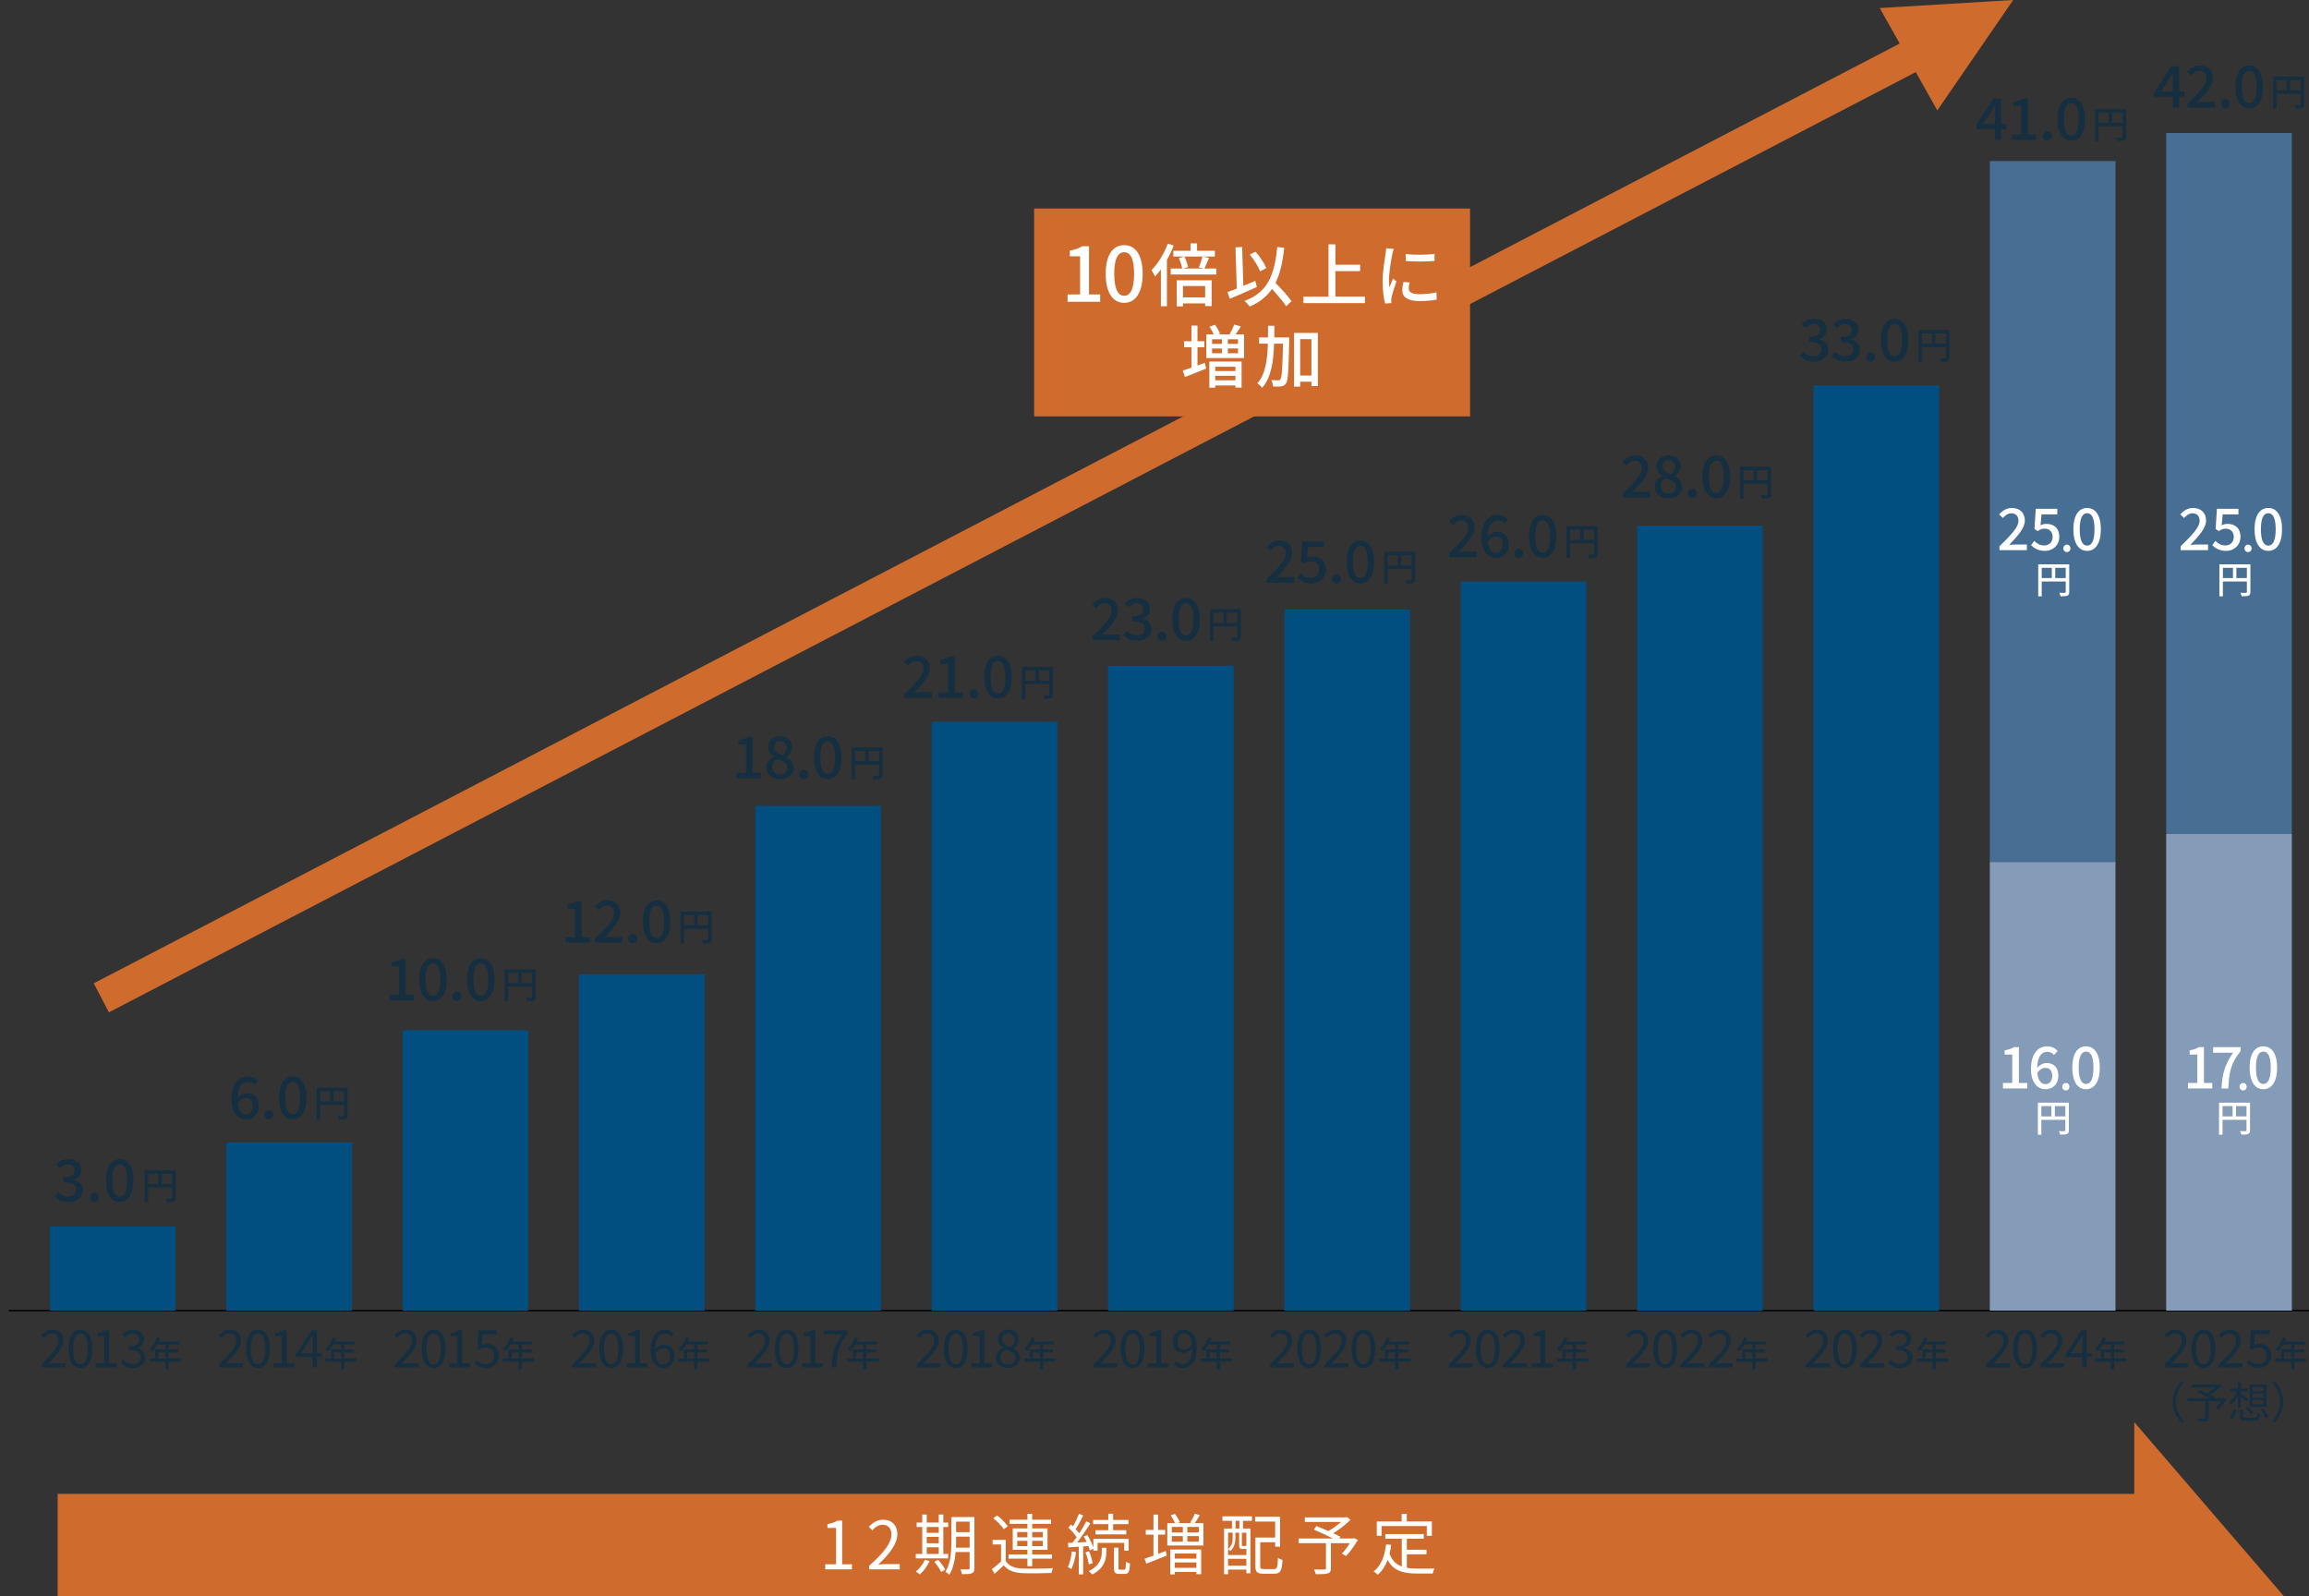 <?xml version="1.0" encoding="UTF-8"?>
<svg id="_レイヤー_2" data-name="レイヤー 2" xmlns="http://www.w3.org/2000/svg" viewBox="0 0 799.81 552.85">
  <rect x="0" y="0" width="799.81" height="552.85" fill="#333333" stroke="none"/>
  <defs>
    <style>
      .cls-1 {
        fill: #466f93;
      }

      .cls-2 {
        fill: #004f80;
      }

      .cls-3 {
        stroke: #cf6c2d;
        stroke-width: 11.34px;
      }

      .cls-3, .cls-4 {
        fill: none;
        stroke-miterlimit: 10;
      }

      .cls-5 {
        fill: #fff;
      }

      .cls-6 {
        fill: #cf6c2d;
      }

      .cls-4 {
        stroke: #000;
        stroke-width: .5px;
      }

      .cls-7 {
        fill: #859cb9;
      }

      .cls-8 {
        fill: #152f40;
      }
    </style>
  </defs>
  <g id="_レイヤー_1-2" data-name="レイヤー 1">
    <g>
      <polygon class="cls-6" points="791.07 552.85 739.28 492.6 739.28 517.44 19.98 517.44 19.98 552.85 791.07 552.85"/>
      <g>
        <path class="cls-5" d="M285.85,541.85h3.75v-12.58h-2.99v-1.33c1.5-.28,2.58-.67,3.5-1.22h1.61v15.13h3.38v1.75h-9.24v-1.75Z"/>
        <path class="cls-5" d="M301.05,542.35c5.29-4.62,7.73-7.98,7.73-10.88,0-1.93-1.01-3.33-3.1-3.33-1.38,0-2.58.85-3.5,1.95l-1.22-1.2c1.38-1.49,2.83-2.48,4.97-2.48,3.01,0,4.9,1.98,4.9,4.99,0,3.36-2.64,6.78-6.6,10.53.87-.07,1.91-.16,2.76-.16h4.67v1.82h-10.6v-1.24Z"/>
        <path class="cls-5" d="M328.44,539.8h-11.22v-1.54h2.23v-9.34h-1.93v-1.54h1.93v-2.76h1.56v2.76h4.16v-2.76h1.59v2.76h1.68v1.54h-1.68v9.34h1.68v1.54ZM322.02,540.72c-.83,1.77-2.14,3.52-3.4,4.65-.32-.28-.97-.76-1.38-.99,1.26-1.03,2.46-2.58,3.15-4.09l1.63.44ZM321.01,528.92v2.02h4.16v-2.02h-4.16ZM321.01,534.58h4.16v-2.25h-4.16v2.25ZM321.01,538.26h4.16v-2.3h-4.16v2.3ZM324.99,540.28c.92,1.04,1.98,2.46,2.41,3.4l-1.38.81c-.41-.92-1.45-2.41-2.37-3.5l1.33-.71ZM337.52,543.16c0,1.01-.25,1.52-.87,1.79-.67.28-1.72.32-3.43.32-.07-.48-.32-1.22-.53-1.66,1.22.02,2.37.02,2.69,0,.34,0,.48-.11.48-.48v-5.52h-4.85c-.23,2.74-.8,5.66-2.18,7.86-.28-.32-.97-.85-1.36-.99,1.91-3.04,2.09-7.4,2.09-10.69v-8.3h7.96v17.66ZM335.87,536.08v-3.82h-4.69v1.54c0,.71-.02,1.49-.05,2.28h4.74ZM331.18,527.06v3.66h4.69v-3.66h-4.69Z"/>
        <path class="cls-5" d="M348.38,540.74c1.08,1.7,3.1,2.48,5.79,2.58,2.53.11,7.82.05,10.58-.14-.21.39-.48,1.17-.55,1.68-2.58.12-7.43.16-10,.05-3.01-.11-5.08-.92-6.51-2.71-1.01.99-2.07,1.95-3.2,2.94l-.9-1.63c.97-.71,2.14-1.68,3.17-2.64v-5.89h-2.92v-1.61h4.53v7.38ZM347.69,529.73c-.69-1.15-2.23-2.74-3.63-3.84l1.31-.97c1.4,1.06,2.99,2.62,3.7,3.75l-1.38,1.06ZM355.88,539.89h-6.53v-1.45h6.53v-1.61h-5.08v-7.43h5.08v-1.56h-6.19v-1.45h6.19v-2.02h1.66v2.02h6.51v1.45h-6.51v1.56h5.31v7.43h-5.31v1.61h6.85v1.45h-6.85v2.62h-1.66v-2.62ZM352.36,532.51h3.52v-1.84h-3.52v1.84ZM355.88,535.55v-1.84h-3.52v1.84h3.52ZM357.53,530.67v1.84h3.68v-1.84h-3.68ZM361.21,533.71h-3.68v1.84h3.68v-1.84Z"/>
        <path class="cls-5" d="M372.72,537.64c-.32,2.16-.85,4.37-1.59,5.84-.25-.21-.94-.51-1.26-.62.71-1.4,1.15-3.47,1.4-5.47l1.45.25ZM375.2,535.66v9.68h-1.52v-9.59l-3.61.23-.16-1.54,1.59-.07c.46-.57.94-1.22,1.43-1.91-.67-1.04-1.82-2.35-2.85-3.33l.92-1.08c.23.21.46.41.69.64.76-1.31,1.56-3.06,2.05-4.32l1.49.55c-.78,1.59-1.77,3.45-2.64,4.74.48.51.9,1.01,1.24,1.47.94-1.43,1.82-2.92,2.46-4.16l1.42.67c-1.31,2.09-3.04,4.69-4.6,6.65l3.31-.16c-.32-.67-.67-1.33-1.04-1.93l1.24-.51c.87,1.33,1.7,3.08,2.12,4.32v-2.97h12.21v4.09h-1.52v-2.71h-9.24v2.71h-1.45v-.69l-1.24.57c-.09-.44-.25-.94-.48-1.47l-1.82.12ZM377.13,541.87c-.12-1.1-.58-2.85-1.15-4.16l1.26-.37c.58,1.31,1.08,3.01,1.22,4.14l-1.33.39ZM381.66,536.12h1.56v1.43c0,2.28-.51,5.61-4.88,7.82-.28-.32-.8-.85-1.22-1.15,4.09-2,4.53-4.88,4.53-6.69v-1.4ZM383.89,527.93h-5.24v-1.45h5.24v-2.14h1.68v2.14h5.33v1.45h-5.33v2.09h4.55v1.45h-10.67v-1.45h4.44v-2.09ZM389.41,543.73c.46,0,.57-.37.62-2.83.3.3.97.55,1.38.67-.11,2.87-.53,3.61-1.82,3.61h-1.84c-1.52,0-1.88-.46-1.88-2.12v-6.97h1.56v6.97c0,.57.07.67.53.67h1.45Z"/>
        <path class="cls-5" d="M401.14,538.24c.87-.32,1.77-.67,2.67-1.01l.32,1.59c-2.44.99-5.06,2.02-7.06,2.81l-.62-1.72c.85-.28,1.93-.64,3.1-1.08v-7.27h-2.67v-1.61h2.67v-5.31h1.59v5.31h2.46v1.61h-2.46v6.69ZM416.85,527.57v7.77h-12.51v-7.77h2.67c-.32-.81-.92-1.84-1.49-2.67l1.45-.51c.69.87,1.43,2.12,1.72,2.9l-.67.28h4.81l-.55-.18c.55-.85,1.24-2.16,1.59-3.08l1.72.51c-.55.99-1.17,2-1.75,2.76h3.01ZM405.35,536.72h10.72v8.55h-1.66v-.78h-7.47v.85h-1.59v-8.62ZM405.9,530.81h3.82v-1.91h-3.82v1.91ZM405.9,534.01h3.82v-1.93h-3.82v1.93ZM406.94,538.12v1.77h7.47v-1.77h-7.47ZM414.41,543.09v-1.89h-7.47v1.89h7.47ZM415.26,528.9h-3.98v1.91h3.98v-1.91ZM415.26,532.07h-3.98v1.93h3.98v-1.93Z"/>
        <path class="cls-5" d="M423.43,525.24h10.23v1.54h-3.1v2.67h2.58v15.5h-1.4v-1.27h-6.35v1.59h-1.38v-15.82h2.74v-2.67h-3.31v-1.54ZM425.39,530.9v7.75h6.35v-2.14c-.07.02-.16.02-.25.02h-1.1c-.9,0-1.17-.23-1.17-1.33v-4.3h-1.29v1.84c0,1.4-.32,3.22-1.75,4.53-.16-.21-.55-.55-.76-.67,1.33-1.17,1.56-2.67,1.56-3.89v-1.82h-1.59ZM431.73,542.31v-2.37h-6.35v2.37h6.35ZM429.32,526.79h-1.36v2.67h1.36v-2.67ZM431.73,530.9h-1.56v4.3c0,.3.02.32.32.32h.83c.23,0,.3,0,.32-.07l.09.07v-4.62ZM441.35,543.5c1.01,0,1.2-.58,1.31-3.89.39.3,1.1.62,1.59.74-.23,3.73-.71,4.76-2.81,4.76h-3.82c-2.12,0-2.76-.53-2.76-2.62v-9.91h6.85v-5.54h-6.95v-1.66h8.62v10.37h-1.68v-1.54h-5.17v8.28c0,.85.21,1.01,1.26,1.01h3.54Z"/>
        <path class="cls-5" d="M470.35,533.41c-1.22,2-2.71,4.19-4.12,5.59l-1.38-.87c.85-.92,1.86-2.25,2.69-3.59h-6.53v8.67c0,1.06-.28,1.54-1.08,1.79s-2.14.28-4.14.28c-.11-.48-.41-1.17-.64-1.66,1.59.07,3.13.05,3.59.02.41-.02.55-.11.55-.46v-8.65h-9.47v-1.63h11.91c-1.95-.99-4.58-2.18-6.62-3.06l.87-1.26c1.26.51,2.76,1.13,4.16,1.75,1.45-.83,3.13-2.02,4.37-3.15h-12.53v-1.59h14.19l.39-.09,1.24.94c-1.63,1.63-3.91,3.36-5.98,4.67.94.41,1.84.85,2.48,1.2l-.39.6h4.74l.34-.14,1.36.64Z"/>
        <path class="cls-5" d="M487.3,543.07c1.13.21,2.39.28,3.72.28.83,0,4.78,0,5.89-.02-.28.41-.57,1.22-.64,1.72h-5.33c-4.76,0-8.19-.83-10.28-4.71-.81,2.12-1.93,3.82-3.43,5.13-.28-.3-.99-.9-1.4-1.15,2.55-1.98,3.79-5.24,4.3-9.36l1.75.16c-.14,1.08-.32,2.09-.55,3.06.87,2.41,2.35,3.73,4.23,4.44v-9.63h-5.7v-1.61h13.31v1.61h-5.86v3.82h6.81v1.59h-6.81v4.69ZM478.58,531.96h-1.68v-4.97h8.62v-2.62h1.77v2.62h8.69v4.97h-1.75v-3.36h-15.66v3.36Z"/>
      </g>
      <g>
        <path class="cls-8" d="M687.95,472.67c3.87-3.85,6.05-6.16,6.05-8.26,0-1.46-.79-2.5-2.43-2.5-1.08,0-2.02.68-2.74,1.53l-.95-.92c1.08-1.17,2.21-1.94,3.89-1.94,2.36,0,3.83,1.49,3.83,3.76,0,2.41-2.2,4.81-5.24,8.01.68-.05,1.48-.13,2.16-.13h3.73v1.42h-8.3v-.97Z"/>
        <path class="cls-8" d="M697.36,467.18c0-4.3,1.57-6.61,4.12-6.61s4.1,2.32,4.1,6.61-1.55,6.7-4.1,6.7-4.12-2.39-4.12-6.7ZM703.99,467.18c0-3.76-1.01-5.29-2.5-5.29s-2.52,1.53-2.52,5.29,1.01,5.38,2.52,5.38,2.5-1.62,2.5-5.38Z"/>
        <path class="cls-8" d="M706.74,472.67c3.87-3.85,6.05-6.16,6.05-8.26,0-1.46-.79-2.5-2.43-2.5-1.08,0-2.02.68-2.74,1.53l-.96-.92c1.08-1.17,2.21-1.94,3.89-1.94,2.36,0,3.83,1.49,3.83,3.76,0,2.41-2.2,4.81-5.24,8.01.68-.05,1.48-.13,2.16-.13h3.73v1.42h-8.3v-.97Z"/>
        <path class="cls-8" d="M721.28,470.09h-5.76v-1.08l5.49-8.21h1.82v7.98h1.75v1.31h-1.75v3.55h-1.55v-3.55ZM721.28,468.78v-3.76c0-.67.05-1.76.09-2.45h-.07c-.32.61-.68,1.17-1.06,1.8l-3.01,4.41h4.05Z"/>
        <path class="cls-8" d="M736.54,471.66h-4.21v2.65h-1.15v-2.65h-5.46v-1.08h1.93v-3.17h3.53v-1.66h-2.75c-.52.89-1.12,1.68-1.73,2.28-.22-.19-.7-.55-.97-.72,1.1-.95,2.06-2.47,2.61-4.07l1.13.3c-.14.37-.31.77-.47,1.13h6.94v1.08h-3.62v1.66h3.35v1.04h-3.35v2.12h4.21v1.08ZM731.18,470.58v-2.12h-2.41v2.12h2.41Z"/>
      </g>
      <g>
        <path class="cls-8" d="M749.72,472.67c3.87-3.85,6.05-6.16,6.05-8.26,0-1.46-.79-2.5-2.43-2.5-1.08,0-2.02.68-2.74,1.53l-.95-.92c1.08-1.17,2.21-1.94,3.89-1.94,2.36,0,3.83,1.49,3.83,3.76,0,2.41-2.2,4.81-5.24,8.01.68-.05,1.48-.13,2.16-.13h3.73v1.42h-8.3v-.97Z"/>
        <path class="cls-8" d="M759.14,467.18c0-4.3,1.57-6.61,4.12-6.61s4.1,2.32,4.1,6.61-1.55,6.7-4.1,6.7-4.12-2.39-4.12-6.7ZM765.76,467.18c0-3.76-1.01-5.29-2.5-5.29s-2.52,1.53-2.52,5.29,1.01,5.38,2.52,5.38,2.5-1.62,2.5-5.38Z"/>
        <path class="cls-8" d="M768.51,472.67c3.87-3.85,6.05-6.16,6.05-8.26,0-1.46-.79-2.5-2.43-2.5-1.08,0-2.02.68-2.74,1.53l-.96-.92c1.08-1.17,2.21-1.94,3.89-1.94,2.36,0,3.83,1.49,3.83,3.76,0,2.41-2.2,4.81-5.24,8.01.68-.05,1.48-.13,2.16-.13h3.73v1.42h-8.3v-.97Z"/>
        <path class="cls-8" d="M778.23,472.13l.81-1.08c.76.76,1.71,1.46,3.24,1.46s2.81-1.13,2.81-2.92-1.08-2.84-2.74-2.84c-.88,0-1.44.29-2.2.79l-.88-.56.41-6.18h6.43v1.4h-4.99l-.32,3.84c.59-.32,1.17-.54,1.96-.54,2.2,0,3.98,1.26,3.98,4.03s-2.09,4.34-4.32,4.34c-2.05,0-3.31-.86-4.2-1.75Z"/>
        <path class="cls-8" d="M798.97,471.66h-4.21v2.65h-1.15v-2.65h-5.46v-1.08h1.93v-3.17h3.53v-1.66h-2.75c-.52.89-1.12,1.68-1.73,2.28-.22-.19-.7-.55-.97-.72,1.1-.95,2.06-2.47,2.61-4.07l1.13.3c-.14.37-.31.77-.47,1.13h6.94v1.08h-3.62v1.66h3.35v1.04h-3.35v2.12h4.21v1.08ZM793.61,470.58v-2.12h-2.41v2.12h2.41Z"/>
      </g>
      <g>
        <path class="cls-8" d="M755.6,478.45l.9.46c-1.72,1.79-2.79,4-2.79,6.67s1.07,4.89,2.79,6.67l-.9.46c-1.8-1.83-2.98-4.21-2.98-7.14s1.18-5.31,2.98-7.14Z"/>
        <path class="cls-8" d="M771.14,484.65c-.79,1.3-1.77,2.73-2.68,3.64l-.9-.57c.55-.6,1.21-1.47,1.75-2.34h-4.26v5.65c0,.69-.18,1-.7,1.17-.53.17-1.4.18-2.7.18-.08-.31-.27-.76-.42-1.08,1.04.04,2.04.03,2.34.01.27-.01.36-.07.36-.3v-5.64h-6.18v-1.06h7.77c-1.28-.65-2.99-1.43-4.32-2l.57-.82c.83.33,1.8.73,2.71,1.14.94-.54,2.04-1.32,2.85-2.05h-8.17v-1.04h9.25l.25-.06.81.62c-1.07,1.06-2.55,2.19-3.9,3.04.62.27,1.2.55,1.62.78l-.25.39h3.09l.22-.09.88.42Z"/>
        <path class="cls-8" d="M775.17,487.47v-3.94c-.66,1.23-1.5,2.37-2.34,3.06-.18-.25-.5-.6-.72-.78,1.09-.78,2.21-2.32,2.87-3.85h-2.54v-.98h2.73v-2.19h1.07v2.19h2.37v.98h-2.37v.84c.57.36,2.1,1.5,2.49,1.8l-.6.9c-.39-.38-1.23-1.11-1.89-1.67v3.65h-1.07ZM772.32,491.16c.6-.8,1.11-2.07,1.41-3.04l.97.38c-.33,1-.81,2.34-1.41,3.16l-.97-.49ZM780.92,491.11c.72,0,.84-.21.9-1.74.26.19.71.36,1.02.42-.15,1.88-.5,2.33-1.84,2.33h-3.11c-1.62,0-2.04-.3-2.04-1.46v-2.38h1.1v2.37c0,.39.15.46,1.02.46h2.96ZM778.58,487.2c.69.63,1.62,1.56,2.07,2.11l-.81.66c-.43-.57-1.35-1.53-2.04-2.21l.78-.57ZM785.07,487.32h-5.82v-7.78h5.82v7.78ZM784.01,480.45h-3.72v1.4h3.72v-1.4ZM784.01,482.71h-3.72v1.4h3.72v-1.4ZM784.01,484.98h-3.72v1.43h3.72v-1.43ZM784.01,487.81c.62.95,1.42,2.23,1.8,3l-1.04.51c-.34-.78-1.12-2.08-1.72-3.07l.96-.44Z"/>
        <path class="cls-8" d="M787.87,492.73l-.9-.46c1.72-1.79,2.79-4,2.79-6.67s-1.06-4.89-2.79-6.67l.9-.46c1.8,1.83,2.99,4.21,2.99,7.14s-1.19,5.31-2.99,7.14Z"/>
      </g>
      <g>
        <path class="cls-8" d="M625.51,472.67c3.87-3.85,6.05-6.16,6.05-8.26,0-1.46-.79-2.5-2.43-2.5-1.08,0-2.02.68-2.74,1.53l-.95-.92c1.08-1.17,2.21-1.94,3.89-1.94,2.36,0,3.83,1.49,3.83,3.76,0,2.41-2.2,4.81-5.24,8.01.68-.05,1.48-.13,2.16-.13h3.73v1.42h-8.3v-.97Z"/>
        <path class="cls-8" d="M634.93,467.18c0-4.3,1.57-6.61,4.12-6.61s4.1,2.32,4.1,6.61-1.55,6.7-4.1,6.7-4.12-2.39-4.12-6.7ZM641.55,467.18c0-3.76-1.01-5.29-2.5-5.29s-2.52,1.53-2.52,5.29,1.01,5.38,2.52,5.38,2.5-1.62,2.5-5.38Z"/>
        <path class="cls-8" d="M644.3,472.67c3.87-3.85,6.05-6.16,6.05-8.26,0-1.46-.79-2.5-2.43-2.5-1.08,0-2.02.68-2.74,1.53l-.96-.92c1.08-1.17,2.21-1.94,3.89-1.94,2.36,0,3.83,1.49,3.83,3.76,0,2.41-2.2,4.81-5.24,8.01.68-.05,1.48-.13,2.16-.13h3.73v1.42h-8.3v-.97Z"/>
        <path class="cls-8" d="M654.03,472.07l.83-1.08c.77.81,1.78,1.51,3.28,1.51,1.57,0,2.68-.92,2.68-2.36,0-1.53-1.06-2.54-4.11-2.54v-1.26c2.72,0,3.66-1.06,3.66-2.41,0-1.24-.86-2.03-2.23-2.03-1.06,0-2,.54-2.74,1.3l-.88-1.03c.99-.94,2.16-1.6,3.69-1.6,2.21,0,3.83,1.17,3.83,3.26,0,1.55-.95,2.54-2.34,3.04v.07c1.55.38,2.79,1.51,2.79,3.28,0,2.29-1.89,3.65-4.23,3.65-2.07,0-3.37-.86-4.23-1.8Z"/>
        <path class="cls-8" d="M674.77,471.66h-4.21v2.65h-1.15v-2.65h-5.46v-1.08h1.93v-3.17h3.53v-1.66h-2.75c-.52.89-1.12,1.68-1.73,2.28-.22-.19-.7-.55-.97-.72,1.1-.95,2.06-2.47,2.61-4.07l1.13.3c-.14.37-.31.77-.47,1.13h6.94v1.08h-3.62v1.66h3.35v1.04h-3.35v2.12h4.21v1.08ZM669.41,470.58v-2.12h-2.41v2.12h2.41Z"/>
      </g>
      <g>
        <path class="cls-8" d="M563.27,472.67c3.87-3.85,6.05-6.16,6.05-8.26,0-1.46-.79-2.5-2.43-2.5-1.08,0-2.02.68-2.74,1.53l-.95-.92c1.08-1.17,2.21-1.94,3.89-1.94,2.36,0,3.83,1.49,3.83,3.76,0,2.41-2.2,4.81-5.24,8.01.68-.05,1.48-.13,2.16-.13h3.73v1.42h-8.3v-.97Z"/>
        <path class="cls-8" d="M572.69,467.18c0-4.3,1.57-6.61,4.12-6.61s4.1,2.32,4.1,6.61-1.55,6.7-4.1,6.7-4.12-2.39-4.12-6.7ZM579.31,467.18c0-3.76-1.01-5.29-2.5-5.29s-2.52,1.53-2.52,5.29,1.01,5.38,2.52,5.38,2.5-1.62,2.5-5.38Z"/>
        <path class="cls-8" d="M582.06,472.67c3.87-3.85,6.05-6.16,6.05-8.26,0-1.46-.79-2.5-2.43-2.5-1.08,0-2.02.68-2.74,1.53l-.96-.92c1.08-1.17,2.21-1.94,3.89-1.94,2.36,0,3.83,1.49,3.83,3.76,0,2.41-2.2,4.81-5.24,8.01.68-.05,1.48-.13,2.16-.13h3.73v1.42h-8.3v-.97Z"/>
        <path class="cls-8" d="M591.88,472.67c3.87-3.85,6.05-6.16,6.05-8.26,0-1.46-.79-2.5-2.43-2.5-1.08,0-2.02.68-2.74,1.53l-.96-.92c1.08-1.17,2.21-1.94,3.89-1.94,2.36,0,3.83,1.49,3.83,3.76,0,2.41-2.2,4.81-5.24,8.01.68-.05,1.48-.13,2.16-.13h3.73v1.42h-8.3v-.97Z"/>
        <path class="cls-8" d="M612.33,471.66h-4.21v2.65h-1.15v-2.65h-5.46v-1.08h1.93v-3.17h3.53v-1.66h-2.75c-.52.89-1.12,1.68-1.73,2.28-.22-.19-.7-.55-.97-.72,1.1-.95,2.06-2.47,2.61-4.07l1.13.3c-.14.37-.31.77-.47,1.13h6.94v1.08h-3.62v1.66h3.35v1.04h-3.35v2.12h4.21v1.08ZM606.97,470.58v-2.12h-2.41v2.12h2.41Z"/>
      </g>
      <g>
        <path class="cls-8" d="M501.79,472.67c3.87-3.85,6.05-6.16,6.05-8.26,0-1.46-.79-2.5-2.43-2.5-1.08,0-2.02.68-2.74,1.53l-.95-.92c1.08-1.17,2.21-1.94,3.89-1.94,2.36,0,3.83,1.49,3.83,3.76,0,2.41-2.2,4.81-5.24,8.01.68-.05,1.48-.13,2.16-.13h3.73v1.42h-8.3v-.97Z"/>
        <path class="cls-8" d="M511.21,467.18c0-4.3,1.57-6.61,4.12-6.61s4.1,2.32,4.1,6.61-1.55,6.7-4.1,6.7-4.12-2.39-4.12-6.7ZM517.84,467.18c0-3.76-1.01-5.29-2.5-5.29s-2.52,1.53-2.52,5.29,1.01,5.38,2.52,5.38,2.5-1.62,2.5-5.38Z"/>
        <path class="cls-8" d="M520.59,472.67c3.87-3.85,6.05-6.16,6.05-8.26,0-1.46-.79-2.5-2.43-2.5-1.08,0-2.02.68-2.74,1.53l-.96-.92c1.08-1.17,2.21-1.94,3.89-1.94,2.36,0,3.83,1.49,3.83,3.76,0,2.41-2.2,4.81-5.24,8.01.68-.05,1.48-.13,2.16-.13h3.73v1.42h-8.3v-.97Z"/>
        <path class="cls-8" d="M530.62,472.27h2.94v-9.47h-2.34v-1.06c1.17-.2,2.02-.5,2.74-.94h1.26v11.47h2.65v1.37h-7.24v-1.37Z"/>
        <path class="cls-8" d="M550.09,471.66h-4.21v2.65h-1.15v-2.65h-5.46v-1.08h1.93v-3.17h3.53v-1.66h-2.75c-.52.89-1.12,1.68-1.73,2.28-.22-.19-.7-.55-.97-.72,1.1-.95,2.06-2.47,2.61-4.07l1.13.3c-.14.37-.31.77-.47,1.13h6.94v1.08h-3.62v1.66h3.35v1.04h-3.35v2.12h4.21v1.08ZM544.73,470.58v-2.12h-2.41v2.12h2.41Z"/>
      </g>
      <g>
        <path class="cls-8" d="M439.94,472.67c3.87-3.85,6.05-6.16,6.05-8.26,0-1.46-.79-2.5-2.43-2.5-1.08,0-2.02.68-2.74,1.53l-.95-.92c1.08-1.17,2.21-1.94,3.89-1.94,2.36,0,3.83,1.49,3.83,3.76,0,2.41-2.2,4.81-5.24,8.01.68-.05,1.48-.13,2.16-.13h3.73v1.42h-8.3v-.97Z"/>
        <path class="cls-8" d="M449.36,467.18c0-4.3,1.57-6.61,4.12-6.61s4.1,2.32,4.1,6.61-1.55,6.7-4.1,6.7-4.12-2.39-4.12-6.7ZM455.99,467.18c0-3.76-1.01-5.29-2.5-5.29s-2.52,1.53-2.52,5.29,1.01,5.38,2.52,5.38,2.5-1.62,2.5-5.38Z"/>
        <path class="cls-8" d="M458.74,472.67c3.87-3.85,6.05-6.16,6.05-8.26,0-1.46-.79-2.5-2.43-2.5-1.08,0-2.02.68-2.74,1.53l-.96-.92c1.08-1.17,2.21-1.94,3.89-1.94,2.36,0,3.83,1.49,3.83,3.76,0,2.41-2.2,4.81-5.24,8.01.68-.05,1.48-.13,2.16-.13h3.73v1.42h-8.3v-.97Z"/>
        <path class="cls-8" d="M468.16,467.18c0-4.3,1.57-6.61,4.12-6.61s4.1,2.32,4.1,6.61-1.55,6.7-4.1,6.7-4.12-2.39-4.12-6.7ZM474.78,467.18c0-3.76-1.01-5.29-2.5-5.29s-2.52,1.53-2.52,5.29,1.01,5.38,2.52,5.38,2.5-1.62,2.5-5.38Z"/>
        <path class="cls-8" d="M488.62,471.66h-4.21v2.65h-1.15v-2.65h-5.46v-1.08h1.93v-3.17h3.53v-1.66h-2.75c-.52.89-1.12,1.68-1.73,2.28-.22-.19-.7-.55-.97-.72,1.1-.95,2.06-2.47,2.61-4.07l1.13.3c-.14.37-.31.77-.47,1.13h6.94v1.08h-3.62v1.66h3.35v1.04h-3.35v2.12h4.21v1.08ZM483.26,470.58v-2.12h-2.41v2.12h2.41Z"/>
      </g>
      <g>
        <path class="cls-8" d="M378.75,472.67c3.87-3.85,6.05-6.16,6.05-8.26,0-1.46-.79-2.5-2.43-2.5-1.08,0-2.02.68-2.74,1.53l-.95-.92c1.08-1.17,2.21-1.94,3.89-1.94,2.36,0,3.83,1.49,3.83,3.76,0,2.41-2.2,4.81-5.24,8.01.68-.05,1.48-.13,2.16-.13h3.73v1.42h-8.3v-.97Z"/>
        <path class="cls-8" d="M388.17,467.18c0-4.3,1.57-6.61,4.12-6.61s4.1,2.32,4.1,6.61-1.55,6.7-4.1,6.7-4.12-2.39-4.12-6.7ZM394.79,467.18c0-3.76-1.01-5.29-2.5-5.29s-2.52,1.53-2.52,5.29,1.01,5.38,2.52,5.38,2.5-1.62,2.5-5.38Z"/>
        <path class="cls-8" d="M397.61,472.27h2.93v-9.47h-2.34v-1.06c1.17-.2,2.02-.5,2.74-.94h1.26v11.47h2.65v1.37h-7.24v-1.37Z"/>
        <path class="cls-8" d="M406.55,472.52l.92-1.03c.5.63,1.3,1.01,2.11,1.01,1.8,0,3.33-1.4,3.4-5.51-.83,1.03-1.96,1.66-3.01,1.66-2.23,0-3.67-1.35-3.67-3.98,0-2.45,1.73-4.1,3.78-4.1,2.54,0,4.43,2.05,4.43,6.18,0,5.15-2.32,7.13-4.88,7.13-1.37,0-2.38-.58-3.08-1.35ZM410.24,467.43c.83,0,1.87-.52,2.7-1.75-.22-2.48-1.22-3.82-2.86-3.82-1.26,0-2.23,1.12-2.23,2.81s.79,2.75,2.39,2.75Z"/>
        <path class="cls-8" d="M426.77,471.66h-4.21v2.65h-1.15v-2.65h-5.46v-1.08h1.93v-3.17h3.53v-1.66h-2.75c-.52.89-1.12,1.68-1.73,2.28-.22-.19-.7-.55-.97-.72,1.1-.95,2.06-2.47,2.61-4.07l1.13.3c-.14.37-.31.77-.47,1.13h6.94v1.08h-3.62v1.66h3.35v1.04h-3.35v2.12h4.21v1.08ZM421.41,470.58v-2.12h-2.41v2.12h2.41Z"/>
      </g>
      <g>
        <path class="cls-8" d="M317.52,472.67c3.87-3.85,6.05-6.16,6.05-8.26,0-1.46-.79-2.5-2.43-2.5-1.08,0-2.02.68-2.74,1.53l-.95-.92c1.08-1.17,2.21-1.94,3.89-1.94,2.36,0,3.83,1.49,3.83,3.76,0,2.41-2.2,4.81-5.24,8.01.68-.05,1.48-.13,2.16-.13h3.73v1.42h-8.3v-.97Z"/>
        <path class="cls-8" d="M326.94,467.18c0-4.3,1.57-6.61,4.12-6.61s4.1,2.32,4.1,6.61-1.55,6.7-4.1,6.7-4.12-2.39-4.12-6.7ZM333.57,467.18c0-3.76-1.01-5.29-2.5-5.29s-2.52,1.53-2.52,5.29,1.01,5.38,2.52,5.38,2.5-1.62,2.5-5.38Z"/>
        <path class="cls-8" d="M336.38,472.27h2.93v-9.47h-2.34v-1.06c1.17-.2,2.02-.5,2.74-.94h1.26v11.47h2.65v1.37h-7.24v-1.37Z"/>
        <path class="cls-8" d="M344.98,470.36c0-1.67,1.22-2.83,2.43-3.48v-.07c-.95-.65-1.78-1.6-1.78-2.97,0-1.96,1.57-3.28,3.62-3.28,2.25,0,3.62,1.4,3.62,3.4,0,1.35-.99,2.5-1.76,3.1v.09c1.13.68,2.23,1.58,2.23,3.29,0,1.93-1.66,3.42-4.14,3.42s-4.21-1.48-4.21-3.51ZM351.77,470.42c0-1.67-1.62-2.27-3.49-3.01-1.04.67-1.8,1.62-1.8,2.81,0,1.4,1.17,2.43,2.75,2.43s2.54-.92,2.54-2.23ZM351.46,464.06c0-1.26-.81-2.27-2.23-2.27-1.22,0-2.11.81-2.11,2.05,0,1.55,1.42,2.2,2.97,2.81.88-.79,1.37-1.64,1.37-2.59Z"/>
        <path class="cls-8" d="M365.57,471.66h-4.21v2.65h-1.15v-2.65h-5.46v-1.08h1.93v-3.17h3.53v-1.66h-2.75c-.52.89-1.12,1.68-1.73,2.28-.22-.19-.7-.55-.97-.72,1.1-.95,2.06-2.47,2.61-4.07l1.13.3c-.14.37-.31.77-.47,1.13h6.94v1.08h-3.62v1.66h3.35v1.04h-3.35v2.12h4.21v1.08ZM360.21,470.58v-2.12h-2.41v2.12h2.41Z"/>
      </g>
      <g>
        <path class="cls-8" d="M258.98,472.67c3.87-3.85,6.05-6.16,6.05-8.26,0-1.46-.79-2.5-2.43-2.5-1.08,0-2.02.68-2.74,1.53l-.95-.92c1.08-1.17,2.21-1.94,3.89-1.94,2.36,0,3.83,1.49,3.83,3.76,0,2.41-2.2,4.81-5.24,8.01.68-.05,1.48-.13,2.16-.13h3.73v1.42h-8.3v-.97Z"/>
        <path class="cls-8" d="M268.4,467.18c0-4.3,1.57-6.61,4.12-6.61s4.1,2.32,4.1,6.61-1.55,6.7-4.1,6.7-4.12-2.39-4.12-6.7ZM275.02,467.18c0-3.76-1.01-5.29-2.5-5.29s-2.52,1.53-2.52,5.29,1.01,5.38,2.52,5.38,2.5-1.62,2.5-5.38Z"/>
        <path class="cls-8" d="M277.84,472.27h2.93v-9.47h-2.34v-1.06c1.17-.2,2.02-.5,2.74-.94h1.26v11.47h2.65v1.37h-7.24v-1.37Z"/>
        <path class="cls-8" d="M291.73,462.21h-6.39v-1.4h8.26v1.01c-3.02,3.89-3.67,6.82-3.87,11.83h-1.71c.22-4.84,1.19-7.9,3.71-11.43Z"/>
        <path class="cls-8" d="M304.35,471.66h-4.21v2.65h-1.15v-2.65h-5.46v-1.08h1.93v-3.17h3.53v-1.66h-2.75c-.52.89-1.12,1.68-1.73,2.28-.22-.19-.7-.55-.97-.72,1.1-.95,2.06-2.47,2.61-4.07l1.13.3c-.14.37-.31.77-.47,1.13h6.94v1.08h-3.62v1.66h3.35v1.04h-3.35v2.12h4.21v1.08ZM298.99,470.58v-2.12h-2.41v2.12h2.41Z"/>
      </g>
      <g>
        <path class="cls-8" d="M198.19,472.67c3.87-3.85,6.05-6.16,6.05-8.26,0-1.46-.79-2.5-2.43-2.5-1.08,0-2.02.68-2.74,1.53l-.95-.92c1.08-1.17,2.21-1.94,3.89-1.94,2.36,0,3.83,1.49,3.83,3.76,0,2.41-2.2,4.81-5.24,8.01.68-.05,1.48-.13,2.16-.13h3.73v1.42h-8.3v-.97Z"/>
        <path class="cls-8" d="M207.61,467.18c0-4.3,1.57-6.61,4.12-6.61s4.1,2.32,4.1,6.61-1.55,6.7-4.1,6.7-4.12-2.39-4.12-6.7ZM214.24,467.18c0-3.76-1.01-5.29-2.5-5.29s-2.52,1.53-2.52,5.29,1.01,5.38,2.52,5.38,2.5-1.62,2.5-5.38Z"/>
        <path class="cls-8" d="M217.05,472.27h2.93v-9.47h-2.34v-1.06c1.17-.2,2.02-.5,2.74-.94h1.26v11.47h2.65v1.37h-7.24v-1.37Z"/>
        <path class="cls-8" d="M225.39,467.72c0-5.17,2.32-7.15,4.9-7.15,1.37,0,2.36.58,3.08,1.35l-.92,1.03c-.52-.63-1.31-1.01-2.11-1.01-1.82,0-3.33,1.39-3.4,5.47.83-.99,1.96-1.6,3.01-1.6,2.21,0,3.66,1.33,3.66,3.94,0,2.47-1.73,4.12-3.78,4.12-2.54,0-4.43-2.05-4.43-6.16ZM226.98,468.74c.22,2.5,1.21,3.85,2.83,3.85,1.28,0,2.25-1.13,2.25-2.84s-.79-2.72-2.38-2.72c-.83,0-1.84.45-2.7,1.71Z"/>
        <path class="cls-8" d="M245.8,471.66h-4.21v2.65h-1.15v-2.65h-5.46v-1.08h1.93v-3.17h3.53v-1.66h-2.75c-.52.89-1.12,1.68-1.73,2.28-.22-.19-.7-.55-.97-.72,1.1-.95,2.06-2.47,2.61-4.07l1.13.3c-.14.37-.31.77-.47,1.13h6.94v1.08h-3.62v1.66h3.35v1.04h-3.35v2.12h4.21v1.08ZM240.44,470.58v-2.12h-2.41v2.12h2.41Z"/>
      </g>
      <g>
        <path class="cls-8" d="M136.68,472.67c3.87-3.85,6.05-6.16,6.05-8.26,0-1.46-.79-2.5-2.43-2.5-1.08,0-2.02.68-2.74,1.53l-.95-.92c1.08-1.17,2.21-1.94,3.89-1.94,2.36,0,3.83,1.49,3.83,3.76,0,2.41-2.2,4.81-5.24,8.01.68-.05,1.48-.13,2.16-.13h3.73v1.42h-8.3v-.97Z"/>
        <path class="cls-8" d="M146.1,467.18c0-4.3,1.57-6.61,4.12-6.61s4.1,2.32,4.1,6.61-1.55,6.7-4.1,6.7-4.12-2.39-4.12-6.7ZM152.72,467.18c0-3.76-1.01-5.29-2.5-5.29s-2.52,1.53-2.52,5.29,1.01,5.38,2.52,5.38,2.5-1.62,2.5-5.38Z"/>
        <path class="cls-8" d="M155.54,472.27h2.93v-9.47h-2.34v-1.06c1.17-.2,2.02-.5,2.74-.94h1.26v11.47h2.65v1.37h-7.24v-1.37Z"/>
        <path class="cls-8" d="M164.27,472.13l.81-1.08c.76.76,1.71,1.46,3.24,1.46s2.81-1.13,2.81-2.92-1.08-2.84-2.74-2.84c-.88,0-1.44.29-2.2.79l-.88-.56.41-6.18h6.43v1.4h-4.99l-.32,3.84c.59-.32,1.17-.54,1.96-.54,2.2,0,3.98,1.26,3.98,4.03s-2.09,4.34-4.32,4.34c-2.05,0-3.31-.86-4.2-1.75Z"/>
        <path class="cls-8" d="M185.01,471.66h-4.21v2.65h-1.15v-2.65h-5.46v-1.08h1.93v-3.17h3.53v-1.66h-2.75c-.52.89-1.12,1.68-1.73,2.28-.22-.19-.7-.55-.97-.72,1.1-.95,2.06-2.47,2.61-4.07l1.13.3c-.14.37-.31.77-.47,1.13h6.94v1.08h-3.62v1.66h3.35v1.04h-3.35v2.12h4.21v1.08ZM179.65,470.58v-2.12h-2.41v2.12h2.41Z"/>
      </g>
      <g>
        <path class="cls-8" d="M75.82,472.67c3.87-3.85,6.05-6.16,6.05-8.26,0-1.46-.79-2.5-2.43-2.5-1.08,0-2.02.68-2.74,1.53l-.96-.92c1.08-1.17,2.21-1.94,3.89-1.94,2.36,0,3.83,1.49,3.83,3.76,0,2.41-2.2,4.81-5.24,8.01.68-.05,1.48-.13,2.16-.13h3.73v1.42h-8.3v-.97Z"/>
        <path class="cls-8" d="M85.24,467.18c0-4.3,1.57-6.61,4.12-6.61s4.1,2.32,4.1,6.61-1.55,6.7-4.1,6.7-4.12-2.39-4.12-6.7ZM91.87,467.18c0-3.76-1.01-5.29-2.5-5.29s-2.52,1.53-2.52,5.29,1.01,5.38,2.52,5.38,2.5-1.62,2.5-5.38Z"/>
        <path class="cls-8" d="M94.68,472.27h2.94v-9.47h-2.34v-1.06c1.17-.2,2.02-.5,2.74-.94h1.26v11.47h2.65v1.37h-7.24v-1.37Z"/>
        <path class="cls-8" d="M108.24,470.09h-5.76v-1.08l5.49-8.21h1.82v7.98h1.75v1.31h-1.75v3.55h-1.55v-3.55ZM108.24,468.78v-3.76c0-.67.05-1.76.09-2.45h-.07c-.32.61-.68,1.17-1.06,1.8l-3.01,4.41h4.05Z"/>
        <path class="cls-8" d="M123.5,471.66h-4.21v2.65h-1.15v-2.65h-5.46v-1.08h1.93v-3.17h3.53v-1.66h-2.75c-.52.89-1.12,1.68-1.73,2.28-.22-.19-.7-.55-.97-.72,1.1-.95,2.06-2.47,2.61-4.07l1.13.3c-.14.37-.31.77-.47,1.13h6.94v1.08h-3.62v1.66h3.35v1.04h-3.35v2.12h4.21v1.08ZM118.14,470.58v-2.12h-2.41v2.12h2.41Z"/>
      </g>
      <g>
        <path class="cls-8" d="M14.3,472.67c3.87-3.85,6.05-6.16,6.05-8.26,0-1.46-.79-2.5-2.43-2.5-1.08,0-2.02.68-2.74,1.53l-.95-.92c1.08-1.17,2.21-1.94,3.89-1.94,2.36,0,3.83,1.49,3.83,3.76,0,2.41-2.2,4.81-5.24,8.01.68-.05,1.48-.13,2.16-.13h3.73v1.42h-8.3v-.97Z"/>
        <path class="cls-8" d="M23.72,467.18c0-4.3,1.57-6.61,4.12-6.61s4.1,2.32,4.1,6.61-1.55,6.7-4.1,6.7-4.12-2.39-4.12-6.7ZM30.35,467.18c0-3.76-1.01-5.29-2.5-5.29s-2.52,1.53-2.52,5.29,1.01,5.38,2.52,5.38,2.5-1.62,2.5-5.38Z"/>
        <path class="cls-8" d="M33.16,472.27h2.93v-9.47h-2.34v-1.06c1.17-.2,2.02-.5,2.74-.94h1.26v11.47h2.65v1.37h-7.24v-1.37Z"/>
        <path class="cls-8" d="M41.9,472.07l.83-1.08c.77.81,1.78,1.51,3.28,1.51,1.57,0,2.68-.92,2.68-2.36,0-1.53-1.06-2.54-4.11-2.54v-1.26c2.72,0,3.66-1.06,3.66-2.41,0-1.24-.86-2.03-2.23-2.03-1.06,0-2,.54-2.74,1.3l-.88-1.03c.99-.94,2.16-1.6,3.69-1.6,2.21,0,3.83,1.17,3.83,3.26,0,1.55-.95,2.54-2.34,3.04v.07c1.55.38,2.79,1.51,2.79,3.28,0,2.29-1.89,3.65-4.23,3.65-2.07,0-3.37-.86-4.23-1.8Z"/>
        <path class="cls-8" d="M62.65,471.66h-4.21v2.65h-1.15v-2.65h-5.46v-1.08h1.93v-3.17h3.53v-1.66h-2.75c-.52.89-1.12,1.68-1.73,2.28-.22-.19-.7-.55-.97-.72,1.1-.95,2.06-2.47,2.61-4.07l1.13.3c-.14.37-.31.77-.47,1.13h6.94v1.08h-3.62v1.66h3.35v1.04h-3.35v2.12h4.21v1.08ZM57.29,470.58v-2.12h-2.41v2.12h2.41Z"/>
      </g>
      <g>
        <path class="cls-8" d="M690.99,44.69h-6.38v-1.54l5.86-8.98h2.68v8.74h1.86v1.78h-1.86v3.8h-2.16v-3.8ZM690.99,42.91v-3.62c0-.8.06-2.08.1-2.88h-.08c-.36.72-.76,1.4-1.18,2.14l-2.9,4.36h4.06Z"/>
        <path class="cls-8" d="M696.92,46.59h3.22v-9.84h-2.64v-1.46c1.38-.24,2.36-.6,3.2-1.12h1.74v12.42h2.88v1.9h-8.4v-1.9Z"/>
        <path class="cls-8" d="M707.64,47.15c0-.96.68-1.64,1.54-1.64s1.54.68,1.54,1.64-.68,1.6-1.54,1.6-1.54-.66-1.54-1.6Z"/>
        <path class="cls-8" d="M712.7,41.27c0-4.82,1.84-7.38,4.76-7.38s4.76,2.58,4.76,7.38-1.82,7.48-4.76,7.48-4.76-2.66-4.76-7.48ZM720.03,41.27c0-4.12-1.06-5.56-2.56-5.56s-2.56,1.44-2.56,5.56,1.06,5.66,2.56,5.66,2.56-1.54,2.56-5.66Z"/>
        <path class="cls-8" d="M736.47,47.35c0,.7-.16,1.07-.64,1.27-.47.19-1.22.22-2.38.22-.05-.34-.25-.88-.44-1.21.83.04,1.66.03,1.91.01.25,0,.33-.08.33-.31v-3.61h-8.31v5.13h-1.21v-11.08h10.74v9.57ZM726.94,42.52h3.48v-3.55h-3.48v3.55ZM735.25,42.52v-3.55h-3.63v3.55h3.63Z"/>
      </g>
      <g>
        <path class="cls-8" d="M752.62,33.48h-6.38v-1.54l5.86-8.98h2.68v8.74h1.86v1.78h-1.86v3.8h-2.16v-3.8ZM752.62,31.7v-3.62c0-.8.06-2.08.1-2.88h-.08c-.36.72-.76,1.4-1.18,2.14l-2.9,4.36h4.06Z"/>
        <path class="cls-8" d="M757.72,35.94c4.1-4.02,6.58-6.58,6.58-8.82,0-1.56-.84-2.6-2.5-2.6-1.16,0-2.12.74-2.9,1.64l-1.3-1.28c1.26-1.36,2.56-2.2,4.48-2.2,2.7,0,4.44,1.72,4.44,4.32s-2.38,5.26-5.44,8.46c.74-.08,1.68-.14,2.4-.14h3.74v1.96h-9.5v-1.34Z"/>
        <path class="cls-8" d="M769.28,35.94c0-.96.68-1.64,1.54-1.64s1.54.68,1.54,1.64-.68,1.6-1.54,1.6-1.54-.66-1.54-1.6Z"/>
        <path class="cls-8" d="M774.34,30.06c0-4.82,1.84-7.38,4.76-7.38s4.76,2.58,4.76,7.38-1.82,7.48-4.76,7.48-4.76-2.66-4.76-7.48ZM781.66,30.06c0-4.12-1.06-5.56-2.56-5.56s-2.56,1.44-2.56,5.56,1.06,5.66,2.56,5.66,2.56-1.54,2.56-5.66Z"/>
        <path class="cls-8" d="M798.11,36.14c0,.7-.16,1.07-.64,1.27-.47.19-1.22.22-2.38.22-.05-.34-.25-.88-.44-1.21.83.04,1.66.03,1.91.01.25,0,.33-.08.33-.31v-3.61h-8.31v5.13h-1.21v-11.08h10.74v9.57ZM788.58,31.32h3.48v-3.55h-3.48v3.55ZM796.88,31.32v-3.55h-3.63v3.55h3.63Z"/>
      </g>
      <g>
        <path class="cls-8" d="M623.55,123.25l1.12-1.48c.86.88,1.96,1.62,3.48,1.62,1.66,0,2.8-.9,2.8-2.34,0-1.58-1.04-2.6-4.36-2.6v-1.7c2.9,0,3.86-1.06,3.86-2.44,0-1.28-.86-2.06-2.26-2.06-1.14,0-2.1.56-2.94,1.4l-1.2-1.44c1.16-1.06,2.52-1.8,4.22-1.8,2.64,0,4.5,1.36,4.5,3.72,0,1.66-.98,2.76-2.54,3.34v.1c1.7.42,3.04,1.66,3.04,3.6,0,2.58-2.22,4.1-4.92,4.1-2.32,0-3.82-.92-4.8-2.02Z"/>
        <path class="cls-8" d="M634.55,123.25l1.12-1.48c.86.88,1.96,1.62,3.48,1.62,1.66,0,2.8-.9,2.8-2.34,0-1.58-1.04-2.6-4.36-2.6v-1.7c2.9,0,3.86-1.06,3.86-2.44,0-1.28-.86-2.06-2.26-2.06-1.14,0-2.1.56-2.94,1.4l-1.2-1.44c1.16-1.06,2.52-1.8,4.22-1.8,2.64,0,4.5,1.36,4.5,3.72,0,1.66-.98,2.76-2.54,3.34v.1c1.7.42,3.04,1.66,3.04,3.6,0,2.58-2.22,4.1-4.92,4.1-2.32,0-3.82-.92-4.8-2.02Z"/>
        <path class="cls-8" d="M646.43,123.67c0-.96.68-1.64,1.54-1.64s1.54.68,1.54,1.64-.68,1.6-1.54,1.6-1.54-.66-1.54-1.6Z"/>
        <path class="cls-8" d="M651.49,117.79c0-4.82,1.84-7.38,4.76-7.38s4.76,2.58,4.76,7.38-1.82,7.48-4.76,7.48-4.76-2.66-4.76-7.48ZM658.81,117.79c0-4.12-1.06-5.56-2.56-5.56s-2.56,1.44-2.56,5.56,1.06,5.66,2.56,5.66,2.56-1.54,2.56-5.66Z"/>
        <path class="cls-8" d="M675.26,123.87c0,.7-.16,1.07-.64,1.27-.47.19-1.22.22-2.38.22-.05-.34-.25-.88-.44-1.21.83.04,1.66.03,1.91.01.25,0,.33-.08.33-.31v-3.61h-8.31v5.13h-1.21v-11.08h10.74v9.57ZM665.73,119.04h3.48v-3.55h-3.48v3.55ZM674.03,119.04v-3.55h-3.63v3.55h3.63Z"/>
      </g>
      <g>
        <path class="cls-8" d="M562.1,170.99c4.1-4.02,6.58-6.58,6.58-8.82,0-1.56-.84-2.6-2.5-2.6-1.16,0-2.12.74-2.9,1.64l-1.3-1.28c1.26-1.36,2.56-2.2,4.48-2.2,2.7,0,4.44,1.72,4.44,4.32s-2.38,5.26-5.44,8.46c.74-.08,1.68-.14,2.4-.14h3.74v1.96h-9.5v-1.34Z"/>
        <path class="cls-8" d="M573.13,168.67c0-1.82,1.28-3.04,2.64-3.76v-.08c-1.1-.78-1.98-1.84-1.98-3.34,0-2.28,1.8-3.76,4.2-3.76,2.56,0,4.16,1.58,4.16,3.84,0,1.48-1.04,2.7-1.94,3.36v.1c1.3.76,2.48,1.78,2.48,3.7,0,2.18-1.92,3.86-4.76,3.86s-4.8-1.64-4.8-3.92ZM580.52,168.67c0-1.7-1.62-2.28-3.62-3.1-1,.7-1.72,1.68-1.72,2.88,0,1.46,1.22,2.48,2.8,2.48s2.54-.88,2.54-2.26ZM580.22,161.71c0-1.32-.82-2.32-2.26-2.32-1.2,0-2.1.8-2.1,2.1,0,1.54,1.4,2.22,3.04,2.86.86-.8,1.32-1.68,1.32-2.64Z"/>
        <path class="cls-8" d="M584.66,170.99c0-.96.68-1.64,1.54-1.64s1.54.68,1.54,1.64-.68,1.6-1.54,1.6-1.54-.66-1.54-1.6Z"/>
        <path class="cls-8" d="M589.71,165.11c0-4.82,1.84-7.38,4.76-7.38s4.76,2.58,4.76,7.38-1.82,7.48-4.76,7.48-4.76-2.66-4.76-7.48ZM597.04,165.11c0-4.12-1.06-5.56-2.56-5.56s-2.56,1.44-2.56,5.56,1.06,5.66,2.56,5.66,2.56-1.54,2.56-5.66Z"/>
        <path class="cls-8" d="M613.48,171.19c0,.7-.16,1.07-.64,1.27-.47.19-1.22.22-2.38.22-.05-.34-.25-.88-.44-1.21.83.04,1.66.03,1.91.01.25,0,.33-.08.33-.31v-3.61h-8.31v5.13h-1.21v-11.08h10.74v9.57ZM603.95,166.36h3.48v-3.55h-3.48v3.55ZM612.26,166.36v-3.55h-3.63v3.55h3.63Z"/>
      </g>
      <g>
        <path class="cls-8" d="M502,191.63c4.1-4.02,6.58-6.58,6.58-8.82,0-1.56-.84-2.6-2.5-2.6-1.16,0-2.12.74-2.9,1.64l-1.3-1.28c1.26-1.36,2.56-2.2,4.48-2.2,2.7,0,4.44,1.72,4.44,4.32s-2.38,5.26-5.44,8.46c.74-.08,1.68-.14,2.4-.14h3.74v1.96h-9.5v-1.34Z"/>
        <path class="cls-8" d="M513.16,186.29c0-5.64,2.64-7.92,5.56-7.92,1.64,0,2.84.7,3.68,1.58l-1.26,1.4c-.54-.64-1.44-1.08-2.32-1.08-1.86,0-3.42,1.4-3.52,5.6.86-1.06,2.14-1.72,3.2-1.72,2.46,0,4.14,1.46,4.14,4.42s-2,4.66-4.4,4.66c-2.8,0-5.08-2.22-5.08-6.94ZM515.36,187.57c.24,2.66,1.3,3.9,2.86,3.9,1.28,0,2.3-1.08,2.3-2.9s-.88-2.74-2.44-2.74c-.82,0-1.84.46-2.72,1.74Z"/>
        <path class="cls-8" d="M524.56,191.63c0-.96.68-1.64,1.54-1.64s1.54.68,1.54,1.64-.68,1.6-1.54,1.6-1.54-.66-1.54-1.6Z"/>
        <path class="cls-8" d="M529.62,185.75c0-4.82,1.84-7.38,4.76-7.38s4.76,2.58,4.76,7.38-1.82,7.48-4.76,7.48-4.76-2.66-4.76-7.48ZM536.94,185.75c0-4.12-1.06-5.56-2.56-5.56s-2.56,1.44-2.56,5.56,1.06,5.66,2.56,5.66,2.56-1.54,2.56-5.66Z"/>
        <path class="cls-8" d="M553.39,191.83c0,.7-.16,1.07-.64,1.27-.47.19-1.22.22-2.38.22-.05-.34-.25-.88-.44-1.21.83.04,1.66.03,1.91.01.25,0,.33-.08.33-.31v-3.61h-8.31v5.13h-1.21v-11.08h10.74v9.57ZM543.86,187.01h3.48v-3.55h-3.48v3.55ZM552.17,187.01v-3.55h-3.63v3.55h3.63Z"/>
      </g>
      <g>
        <path class="cls-8" d="M438.82,200.51c4.1-4.02,6.58-6.58,6.58-8.82,0-1.56-.84-2.6-2.5-2.6-1.16,0-2.12.74-2.9,1.64l-1.3-1.28c1.26-1.36,2.56-2.2,4.48-2.2,2.7,0,4.44,1.72,4.44,4.32s-2.38,5.26-5.44,8.46c.74-.08,1.68-.14,2.4-.14h3.74v1.96h-9.5v-1.34Z"/>
        <path class="cls-8" d="M449.48,200.15l1.1-1.5c.84.84,1.9,1.58,3.44,1.58,1.66,0,2.92-1.12,2.92-2.94s-1.12-2.88-2.8-2.88c-.94,0-1.5.28-2.36.84l-1.12-.72.44-7h7.46v1.94h-5.46l-.34,3.78c.64-.32,1.22-.5,2.02-.5,2.46,0,4.48,1.38,4.48,4.46s-2.38,4.9-4.96,4.9c-2.32,0-3.78-.94-4.82-1.96Z"/>
        <path class="cls-8" d="M461.38,200.51c0-.96.68-1.64,1.54-1.64s1.54.68,1.54,1.64-.68,1.6-1.54,1.6-1.54-.66-1.54-1.6Z"/>
        <path class="cls-8" d="M466.44,194.63c0-4.82,1.84-7.38,4.76-7.38s4.76,2.58,4.76,7.38-1.82,7.48-4.76,7.48-4.76-2.66-4.76-7.48ZM473.77,194.63c0-4.12-1.06-5.56-2.56-5.56s-2.56,1.44-2.56,5.56,1.06,5.66,2.56,5.66,2.56-1.54,2.56-5.66Z"/>
        <path class="cls-8" d="M490.21,200.71c0,.7-.16,1.07-.64,1.27-.47.19-1.22.22-2.38.22-.05-.34-.25-.88-.44-1.21.83.04,1.66.03,1.91.01.25,0,.33-.08.33-.31v-3.61h-8.31v5.13h-1.21v-11.08h10.74v9.57ZM480.68,195.88h3.48v-3.55h-3.48v3.55ZM488.99,195.88v-3.55h-3.63v3.55h3.63Z"/>
      </g>
      <g>
        <path class="cls-8" d="M378.45,220.39c4.1-4.02,6.58-6.58,6.58-8.82,0-1.56-.84-2.6-2.5-2.6-1.16,0-2.12.74-2.9,1.64l-1.3-1.28c1.26-1.36,2.56-2.2,4.48-2.2,2.7,0,4.44,1.72,4.44,4.32s-2.38,5.26-5.44,8.46c.74-.08,1.68-.14,2.4-.14h3.74v1.96h-9.5v-1.34Z"/>
        <path class="cls-8" d="M389.13,219.97l1.12-1.48c.86.88,1.96,1.62,3.48,1.62,1.66,0,2.8-.9,2.8-2.34,0-1.58-1.04-2.6-4.36-2.6v-1.7c2.9,0,3.86-1.06,3.86-2.44,0-1.28-.86-2.06-2.26-2.06-1.14,0-2.1.56-2.94,1.4l-1.2-1.44c1.16-1.06,2.52-1.8,4.22-1.8,2.64,0,4.5,1.36,4.5,3.72,0,1.66-.98,2.76-2.54,3.34v.1c1.7.42,3.04,1.66,3.04,3.6,0,2.58-2.22,4.1-4.92,4.1-2.32,0-3.82-.92-4.8-2.02Z"/>
        <path class="cls-8" d="M401.01,220.39c0-.96.68-1.64,1.54-1.64s1.54.68,1.54,1.64-.68,1.6-1.54,1.6-1.54-.66-1.54-1.6Z"/>
        <path class="cls-8" d="M406.07,214.51c0-4.82,1.84-7.38,4.76-7.38s4.76,2.58,4.76,7.38-1.82,7.48-4.76,7.48-4.76-2.66-4.76-7.48ZM413.39,214.51c0-4.12-1.06-5.56-2.56-5.56s-2.56,1.44-2.56,5.56,1.06,5.66,2.56,5.66,2.56-1.54,2.56-5.66Z"/>
        <path class="cls-8" d="M429.84,220.59c0,.7-.16,1.07-.64,1.27-.47.19-1.22.22-2.38.22-.05-.34-.25-.88-.44-1.21.83.04,1.66.03,1.91.01.25,0,.33-.08.33-.31v-3.61h-8.31v5.13h-1.21v-11.08h10.74v9.57ZM420.31,215.76h3.48v-3.55h-3.48v3.55ZM428.62,215.76v-3.55h-3.63v3.55h3.63Z"/>
      </g>
      <g>
        <path class="cls-8" d="M313.32,240.39c4.1-4.02,6.58-6.58,6.58-8.82,0-1.56-.84-2.6-2.5-2.6-1.16,0-2.12.74-2.9,1.64l-1.3-1.28c1.26-1.36,2.56-2.2,4.48-2.2,2.7,0,4.44,1.72,4.44,4.32s-2.38,5.26-5.44,8.46c.74-.08,1.68-.14,2.4-.14h3.74v1.96h-9.5v-1.34Z"/>
        <path class="cls-8" d="M325.16,239.83h3.22v-9.84h-2.64v-1.46c1.38-.24,2.36-.6,3.2-1.12h1.74v12.42h2.88v1.9h-8.4v-1.9Z"/>
        <path class="cls-8" d="M335.87,240.39c0-.96.68-1.64,1.54-1.64s1.54.68,1.54,1.64-.68,1.6-1.54,1.6-1.54-.66-1.54-1.6Z"/>
        <path class="cls-8" d="M340.93,234.51c0-4.82,1.84-7.38,4.76-7.38s4.76,2.58,4.76,7.38-1.82,7.48-4.76,7.48-4.76-2.66-4.76-7.48ZM348.26,234.51c0-4.12-1.06-5.56-2.56-5.56s-2.56,1.44-2.56,5.56,1.06,5.66,2.56,5.66,2.56-1.54,2.56-5.66Z"/>
        <path class="cls-8" d="M364.7,240.59c0,.7-.16,1.07-.64,1.27-.47.19-1.22.22-2.38.22-.05-.34-.25-.88-.44-1.21.83.04,1.66.03,1.91.01.25,0,.33-.08.33-.31v-3.61h-8.31v5.13h-1.21v-11.08h10.74v9.57ZM355.17,235.76h3.48v-3.55h-3.48v3.55ZM363.48,235.76v-3.55h-3.63v3.55h3.63Z"/>
      </g>
      <g>
        <path class="cls-8" d="M255.18,267.71h3.22v-9.84h-2.64v-1.46c1.38-.24,2.36-.6,3.2-1.12h1.74v12.42h2.88v1.9h-8.4v-1.9Z"/>
        <path class="cls-8" d="M265.38,265.95c0-1.82,1.28-3.04,2.64-3.76v-.08c-1.1-.78-1.98-1.84-1.98-3.34,0-2.28,1.8-3.76,4.2-3.76,2.56,0,4.16,1.58,4.16,3.84,0,1.48-1.04,2.7-1.94,3.36v.1c1.3.76,2.48,1.78,2.48,3.7,0,2.18-1.92,3.86-4.76,3.86s-4.8-1.64-4.8-3.92ZM272.76,265.95c0-1.7-1.62-2.28-3.62-3.1-1,.7-1.72,1.68-1.72,2.88,0,1.46,1.22,2.48,2.8,2.48s2.54-.88,2.54-2.26ZM272.46,258.99c0-1.32-.82-2.32-2.26-2.32-1.2,0-2.1.8-2.1,2.1,0,1.54,1.4,2.22,3.04,2.86.86-.8,1.32-1.68,1.32-2.64Z"/>
        <path class="cls-8" d="M276.9,268.27c0-.96.68-1.64,1.54-1.64s1.54.68,1.54,1.64-.68,1.6-1.54,1.6-1.54-.66-1.54-1.6Z"/>
        <path class="cls-8" d="M281.96,262.39c0-4.82,1.84-7.38,4.76-7.38s4.76,2.58,4.76,7.38-1.82,7.48-4.76,7.48-4.76-2.66-4.76-7.48ZM289.28,262.39c0-4.12-1.06-5.56-2.56-5.56s-2.56,1.44-2.56,5.56,1.06,5.66,2.56,5.66,2.56-1.54,2.56-5.66Z"/>
        <path class="cls-8" d="M305.73,268.47c0,.7-.16,1.07-.64,1.27-.47.19-1.22.22-2.38.22-.05-.34-.25-.88-.44-1.21.83.04,1.66.03,1.91.01.25,0,.33-.08.33-.31v-3.61h-8.31v5.13h-1.21v-11.08h10.74v9.57ZM296.2,263.64h3.48v-3.55h-3.48v3.55ZM304.51,263.64v-3.55h-3.63v3.55h3.63Z"/>
      </g>
      <g>
        <path class="cls-8" d="M195.93,324.59h3.22v-9.84h-2.64v-1.46c1.38-.24,2.36-.6,3.2-1.12h1.74v12.42h2.88v1.9h-8.4v-1.9Z"/>
        <path class="cls-8" d="M206.09,325.15c4.1-4.02,6.58-6.58,6.58-8.82,0-1.56-.84-2.6-2.5-2.6-1.16,0-2.12.74-2.9,1.64l-1.3-1.28c1.26-1.36,2.56-2.2,4.48-2.2,2.7,0,4.44,1.72,4.44,4.32s-2.38,5.26-5.44,8.46c.74-.08,1.68-.14,2.4-.14h3.74v1.96h-9.5v-1.34Z"/>
        <path class="cls-8" d="M217.65,325.15c0-.96.68-1.64,1.54-1.64s1.54.68,1.54,1.64-.68,1.6-1.54,1.6-1.54-.66-1.54-1.6Z"/>
        <path class="cls-8" d="M222.71,319.27c0-4.82,1.84-7.38,4.76-7.38s4.76,2.58,4.76,7.38-1.82,7.48-4.76,7.48-4.76-2.66-4.76-7.48ZM230.03,319.27c0-4.12-1.06-5.56-2.56-5.56s-2.56,1.44-2.56,5.56,1.06,5.66,2.56,5.66,2.56-1.54,2.56-5.66Z"/>
        <path class="cls-8" d="M246.48,325.35c0,.7-.16,1.07-.64,1.27-.47.19-1.22.22-2.38.22-.05-.34-.25-.88-.44-1.21.83.04,1.66.03,1.91.01.25,0,.33-.08.33-.31v-3.61h-8.31v5.13h-1.21v-11.08h10.74v9.57ZM236.95,320.52h3.48v-3.55h-3.48v3.55ZM245.25,320.52v-3.55h-3.63v3.55h3.63Z"/>
      </g>
      <g>
        <path class="cls-8" d="M135,344.59h3.22v-9.84h-2.64v-1.46c1.38-.24,2.36-.6,3.2-1.12h1.74v12.42h2.88v1.9h-8.4v-1.9Z"/>
        <path class="cls-8" d="M145.21,339.27c0-4.82,1.84-7.38,4.76-7.38s4.76,2.58,4.76,7.38-1.82,7.48-4.76,7.48-4.76-2.66-4.76-7.48ZM152.54,339.27c0-4.12-1.06-5.56-2.56-5.56s-2.56,1.44-2.56,5.56,1.06,5.66,2.56,5.66,2.56-1.54,2.56-5.66Z"/>
        <path class="cls-8" d="M156.71,345.15c0-.96.68-1.64,1.54-1.64s1.54.68,1.54,1.64-.68,1.6-1.54,1.6-1.54-.66-1.54-1.6Z"/>
        <path class="cls-8" d="M161.77,339.27c0-4.82,1.84-7.38,4.76-7.38s4.76,2.58,4.76,7.38-1.82,7.48-4.76,7.48-4.76-2.66-4.76-7.48ZM169.1,339.27c0-4.12-1.06-5.56-2.56-5.56s-2.56,1.44-2.56,5.56,1.06,5.66,2.56,5.66,2.56-1.54,2.56-5.66Z"/>
        <path class="cls-8" d="M185.54,345.35c0,.7-.16,1.07-.64,1.27-.47.19-1.22.22-2.38.22-.05-.34-.25-.88-.44-1.21.83.04,1.66.03,1.91.01.25,0,.33-.08.33-.31v-3.61h-8.31v5.13h-1.21v-11.08h10.74v9.57ZM176.01,340.52h3.48v-3.55h-3.48v3.55ZM184.32,340.52v-3.55h-3.63v3.55h3.63Z"/>
      </g>
      <g>
        <path class="cls-8" d="M80.18,380.81c0-5.64,2.64-7.92,5.56-7.92,1.64,0,2.84.7,3.68,1.58l-1.26,1.4c-.54-.64-1.44-1.08-2.32-1.08-1.86,0-3.42,1.4-3.52,5.6.86-1.06,2.14-1.72,3.2-1.72,2.46,0,4.14,1.46,4.14,4.42s-2,4.66-4.4,4.66c-2.8,0-5.08-2.22-5.08-6.94ZM82.38,382.09c.24,2.66,1.3,3.9,2.86,3.9,1.28,0,2.3-1.08,2.3-2.9s-.88-2.74-2.44-2.74c-.82,0-1.84.46-2.72,1.74Z"/>
        <path class="cls-8" d="M91.58,386.15c0-.96.68-1.64,1.54-1.64s1.54.68,1.54,1.64-.68,1.6-1.54,1.6-1.54-.66-1.54-1.6Z"/>
        <path class="cls-8" d="M96.64,380.27c0-4.82,1.84-7.38,4.76-7.38s4.76,2.58,4.76,7.38-1.82,7.48-4.76,7.48-4.76-2.66-4.76-7.48ZM103.96,380.27c0-4.12-1.06-5.56-2.56-5.56s-2.56,1.44-2.56,5.56,1.06,5.66,2.56,5.66,2.56-1.54,2.56-5.66Z"/>
        <path class="cls-8" d="M120.41,386.35c0,.7-.16,1.07-.64,1.27-.47.19-1.22.22-2.38.22-.05-.34-.25-.88-.44-1.21.83.04,1.66.03,1.91.01.25,0,.33-.08.33-.31v-3.61h-8.31v5.13h-1.21v-11.08h10.74v9.57ZM110.88,381.52h3.48v-3.55h-3.48v3.55ZM119.18,381.52v-3.55h-3.63v3.55h3.63Z"/>
      </g>
      <g>
        <path class="cls-8" d="M18.96,414.34l1.12-1.48c.86.88,1.96,1.62,3.48,1.62,1.66,0,2.8-.9,2.8-2.34,0-1.58-1.04-2.6-4.36-2.6v-1.7c2.9,0,3.86-1.06,3.86-2.44,0-1.28-.86-2.06-2.26-2.06-1.14,0-2.1.56-2.94,1.4l-1.2-1.44c1.16-1.06,2.52-1.8,4.22-1.8,2.64,0,4.5,1.36,4.5,3.72,0,1.66-.98,2.76-2.54,3.34v.1c1.7.42,3.04,1.66,3.04,3.6,0,2.58-2.22,4.1-4.92,4.1-2.32,0-3.82-.92-4.8-2.02Z"/>
        <path class="cls-8" d="M31.24,414.76c0-.96.68-1.64,1.54-1.64s1.54.68,1.54,1.64-.68,1.6-1.54,1.6-1.54-.66-1.54-1.6Z"/>
        <path class="cls-8" d="M36.7,408.87c0-4.82,1.84-7.38,4.76-7.38s4.76,2.58,4.76,7.38-1.82,7.48-4.76,7.48-4.76-2.66-4.76-7.48ZM44.02,408.87c0-4.12-1.06-5.56-2.56-5.56s-2.56,1.44-2.56,5.56,1.06,5.66,2.56,5.66,2.56-1.54,2.56-5.66Z"/>
        <path class="cls-8" d="M60.87,414.95c0,.7-.16,1.07-.64,1.27-.47.2-1.22.22-2.38.22-.05-.34-.25-.88-.44-1.21.83.04,1.66.03,1.91.01.25,0,.33-.08.33-.31v-3.61h-8.31v5.14h-1.21v-11.08h10.74v9.57ZM51.34,410.13h3.48v-3.55h-3.48v3.55ZM59.65,410.13v-3.55h-3.63v3.55h3.63Z"/>
      </g>
      <line class="cls-3" x1="35.1" y1="345.63" x2="663.83" y2="18.46"/>
      <polygon class="cls-6" points="671.06 38.25 697.34 0 651.12 2.79 671.06 38.25"/>
      <line class="cls-4" x1="3.02" y1="453.97" x2="799.81" y2="453.97"/>
      <g>
        <g>
          <rect class="cls-1" x="750.34" y="46.07" width="43.53" height="242.8"/>
          <rect class="cls-1" x="689.25" y="55.79" width="43.53" height="242.8"/>
        </g>
        <g>
          <rect class="cls-7" x="750.34" y="288.87" width="43.53" height="165.1"/>
          <rect class="cls-7" x="689.25" y="298.58" width="43.53" height="155.39"/>
          <rect class="cls-2" x="628.16" y="133.48" width="43.53" height="320.49"/>
          <rect class="cls-2" x="567.07" y="182.04" width="43.53" height="271.93"/>
          <rect class="cls-2" x="505.99" y="201.46" width="43.53" height="252.51"/>
          <rect class="cls-2" x="444.9" y="211.18" width="43.53" height="242.8"/>
          <rect class="cls-2" x="383.81" y="230.6" width="43.53" height="223.37"/>
          <rect class="cls-2" x="322.72" y="250.02" width="43.53" height="203.95"/>
          <rect class="cls-2" x="261.64" y="279.16" width="43.53" height="174.81"/>
          <rect class="cls-2" x="200.55" y="337.43" width="43.53" height="116.54"/>
          <rect class="cls-2" x="139.46" y="356.85" width="43.53" height="97.12"/>
          <rect class="cls-2" x="78.37" y="395.7" width="43.53" height="58.27"/>
          <rect class="cls-2" x="17.29" y="424.84" width="43.53" height="29.14"/>
        </g>
      </g>
      <g>
        <path class="cls-5" d="M692.59,189.22c4.1-4.02,6.58-6.58,6.58-8.82,0-1.56-.84-2.6-2.5-2.6-1.16,0-2.12.74-2.9,1.64l-1.3-1.28c1.26-1.36,2.56-2.2,4.48-2.2,2.7,0,4.44,1.72,4.44,4.32s-2.38,5.26-5.44,8.46c.74-.08,1.68-.14,2.4-.14h3.74v1.96h-9.5v-1.34Z"/>
        <path class="cls-5" d="M703.54,188.86l1.1-1.5c.84.84,1.9,1.58,3.44,1.58,1.66,0,2.92-1.12,2.92-2.94s-1.12-2.88-2.8-2.88c-.94,0-1.5.28-2.36.84l-1.12-.72.44-7h7.46v1.94h-5.46l-.34,3.78c.64-.32,1.22-.5,2.02-.5,2.46,0,4.48,1.38,4.48,4.46s-2.38,4.9-4.96,4.9c-2.32,0-3.78-.94-4.82-1.96Z"/>
        <path class="cls-5" d="M714.72,189.96c0-.77.54-1.31,1.23-1.31s1.23.54,1.23,1.31-.54,1.28-1.23,1.28-1.23-.53-1.23-1.28Z"/>
        <path class="cls-5" d="M718.19,183.33c0-4.82,1.84-7.38,4.76-7.38s4.76,2.58,4.76,7.38-1.82,7.48-4.76,7.48-4.76-2.66-4.76-7.48ZM725.51,183.33c0-4.12-1.06-5.56-2.56-5.56s-2.56,1.44-2.56,5.56,1.06,5.66,2.56,5.66,2.56-1.54,2.56-5.66Z"/>
        <path class="cls-5" d="M716.76,205.05c0,.7-.16,1.07-.64,1.27-.47.2-1.22.22-2.38.22-.05-.34-.25-.88-.44-1.21.83.04,1.66.03,1.91.01.25,0,.33-.08.33-.31v-3.61h-8.31v5.14h-1.21v-11.08h10.74v9.57ZM707.23,200.23h3.48v-3.55h-3.48v3.55ZM715.54,200.23v-3.55h-3.63v3.55h3.63Z"/>
      </g>
      <g>
        <path class="cls-5" d="M755.35,189.22c4.1-4.02,6.58-6.58,6.58-8.82,0-1.56-.84-2.6-2.5-2.6-1.16,0-2.12.74-2.9,1.64l-1.3-1.28c1.26-1.36,2.56-2.2,4.48-2.2,2.7,0,4.44,1.72,4.44,4.32s-2.38,5.26-5.44,8.46c.74-.08,1.68-.14,2.4-.14h3.74v1.96h-9.5v-1.34Z"/>
        <path class="cls-5" d="M766.29,188.86l1.1-1.5c.84.84,1.9,1.58,3.44,1.58,1.66,0,2.92-1.12,2.92-2.94s-1.12-2.88-2.8-2.88c-.94,0-1.5.28-2.36.84l-1.12-.72.44-7h7.46v1.94h-5.46l-.34,3.78c.64-.32,1.22-.5,2.02-.5,2.46,0,4.48,1.38,4.48,4.46s-2.38,4.9-4.96,4.9c-2.32,0-3.78-.94-4.82-1.96Z"/>
        <path class="cls-5" d="M777.47,189.96c0-.77.54-1.31,1.23-1.31s1.23.54,1.23,1.31-.54,1.28-1.23,1.28-1.23-.53-1.23-1.28Z"/>
        <path class="cls-5" d="M780.95,183.33c0-4.82,1.84-7.38,4.76-7.38s4.76,2.58,4.76,7.38-1.82,7.48-4.76,7.48-4.76-2.66-4.76-7.48ZM788.27,183.33c0-4.12-1.06-5.56-2.56-5.56s-2.56,1.44-2.56,5.56,1.06,5.66,2.56,5.66,2.56-1.54,2.56-5.66Z"/>
        <path class="cls-5" d="M779.51,205.05c0,.7-.16,1.07-.64,1.27-.47.2-1.22.22-2.38.22-.05-.34-.25-.88-.44-1.21.83.04,1.66.03,1.91.01.25,0,.33-.08.33-.31v-3.61h-8.31v5.14h-1.21v-11.08h10.74v9.57ZM769.99,200.23h3.48v-3.55h-3.48v3.55ZM778.29,200.23v-3.55h-3.63v3.55h3.63Z"/>
      </g>
      <g>
        <path class="cls-5" d="M693.8,375.13h3.22v-9.84h-2.64v-1.46c1.38-.24,2.36-.6,3.2-1.12h1.74v12.42h2.88v1.9h-8.4v-1.9Z"/>
        <path class="cls-5" d="M703.51,370.35c0-5.64,2.64-7.92,5.56-7.92,1.64,0,2.84.7,3.68,1.58l-1.26,1.4c-.54-.64-1.44-1.08-2.32-1.08-1.86,0-3.42,1.4-3.52,5.6.86-1.06,2.14-1.72,3.2-1.72,2.46,0,4.14,1.46,4.14,4.42s-2,4.66-4.4,4.66c-2.8,0-5.08-2.22-5.08-6.94ZM705.71,371.63c.24,2.66,1.3,3.9,2.86,3.9,1.28,0,2.3-1.08,2.3-2.9s-.88-2.74-2.44-2.74c-.82,0-1.84.46-2.72,1.74Z"/>
        <path class="cls-5" d="M714.35,376.43c0-.77.54-1.31,1.23-1.31s1.23.54,1.23,1.31-.54,1.28-1.23,1.28-1.23-.53-1.23-1.28Z"/>
        <path class="cls-5" d="M717.82,369.81c0-4.82,1.84-7.38,4.76-7.38s4.76,2.58,4.76,7.38-1.82,7.48-4.76,7.48-4.76-2.66-4.76-7.48ZM725.15,369.81c0-4.12-1.06-5.56-2.56-5.56s-2.56,1.44-2.56,5.56,1.06,5.66,2.56,5.66,2.56-1.54,2.56-5.66Z"/>
        <path class="cls-5" d="M716.63,391.52c0,.7-.16,1.07-.64,1.27-.47.2-1.22.22-2.38.22-.05-.34-.25-.88-.44-1.21.83.04,1.66.03,1.91.01.25,0,.33-.08.33-.31v-3.61h-8.31v5.14h-1.21v-11.08h10.74v9.57ZM707.1,386.7h3.48v-3.55h-3.48v3.55ZM715.41,386.7v-3.55h-3.63v3.55h3.63Z"/>
      </g>
      <g>
        <path class="cls-5" d="M757.9,375.13h3.22v-9.84h-2.64v-1.46c1.38-.24,2.36-.6,3.2-1.12h1.74v12.42h2.88v1.9h-8.4v-1.9Z"/>
        <path class="cls-5" d="M773.54,364.64h-6.92v-1.94h9.48v1.4c-3.38,4.22-4,7.34-4.24,12.92h-2.36c.26-5.2,1.26-8.5,4.04-12.38Z"/>
        <path class="cls-5" d="M775.76,376.43c0-.77.54-1.31,1.23-1.31s1.23.54,1.23,1.31-.54,1.28-1.23,1.28-1.23-.53-1.23-1.28Z"/>
        <path class="cls-5" d="M779.24,369.81c0-4.82,1.84-7.38,4.76-7.38s4.76,2.58,4.76,7.38-1.82,7.48-4.76,7.48-4.76-2.66-4.76-7.48ZM786.56,369.81c0-4.12-1.06-5.56-2.56-5.56s-2.56,1.44-2.56,5.56,1.06,5.66,2.56,5.66,2.56-1.54,2.56-5.66Z"/>
        <path class="cls-5" d="M779.38,391.52c0,.7-.16,1.07-.64,1.27-.47.2-1.22.22-2.38.22-.05-.34-.25-.88-.44-1.21.83.04,1.66.03,1.91.01.25,0,.33-.08.33-.31v-3.61h-8.31v5.14h-1.21v-11.08h10.74v9.57ZM769.86,386.7h3.48v-3.55h-3.48v3.55ZM778.16,386.7v-3.55h-3.63v3.55h3.63Z"/>
      </g>
      <g>
        <rect class="cls-6" x="358.21" y="72.23" width="151" height="72"/>
        <g>
          <path class="cls-5" d="M369.8,101.99h4.33v-13.23h-3.55v-1.96c1.86-.32,3.17-.81,4.3-1.51h2.34v16.7h3.87v2.55h-11.29v-2.55Z"/>
          <path class="cls-5" d="M383,94.84c0-6.48,2.47-9.92,6.4-9.92s6.4,3.47,6.4,9.92-2.45,10.06-6.4,10.06-6.4-3.58-6.4-10.06ZM392.84,94.84c0-5.54-1.42-7.47-3.44-7.47s-3.44,1.94-3.44,7.47,1.43,7.61,3.44,7.61,3.44-2.07,3.44-7.61Z"/>
          <path class="cls-5" d="M406.56,85.02c-.64,1.69-1.45,3.4-2.35,5.02v16.05h-2.09v-12.77c-.67.9-1.36,1.74-2.04,2.47-.21-.52-.86-1.71-1.21-2.23,2.23-2.21,4.35-5.68,5.63-9.15l2.07.62ZM421.32,93.01v2.07h-15.79v-2.07h3.95c-.14-.97-.64-2.5-1.12-3.66l1.9-.48c.59,1.14,1.09,2.69,1.26,3.66l-1.78.48h7.2l-1.69-.36c.45-1.02,1-2.64,1.28-3.78l2.24.45c-.55,1.33-1.07,2.73-1.57,3.69h4.11ZM412.38,86.86v-2.54h2.26v2.54h6.18v2h-14.38v-2h5.94ZM407.61,97.08h12.1v8.94h-2.26v-.93h-7.68v1.05h-2.16v-9.06ZM409.77,99.07v3.95h7.68v-3.95h-7.68Z"/>
          <path class="cls-5" d="M435.36,99.41c-3.23,1.47-6.73,2.97-9.37,4.09l-.81-2.31c.9-.33,2.02-.76,3.23-1.24l-.45-14.29,2.31-.09.4,13.46c1.38-.57,2.78-1.17,4.16-1.76l.52,2.14ZM445.51,106.09c-1.02-1.59-3.02-3.95-4.92-6.01-1.78,2.64-4.28,4.64-7.73,6.11-.31-.48-1.21-1.5-1.78-1.95,7.89-2.92,10.36-8.65,11.34-18.66l2.42.24c-.55,4.99-1.43,8.99-3.02,12.17,2.02,2.09,4.4,4.64,5.54,6.32l-1.85,1.78ZM436.5,93.99c-.62-1.62-2.14-4.09-3.61-5.82l2.02-.98c1.54,1.71,3.04,4.02,3.73,5.66l-2.14,1.14Z"/>
          <path class="cls-5" d="M472.78,102.76v2.23h-21.28v-2.23h8.68v-18.12h2.38v7.06h8.58v2.21h-8.58v8.84h10.22Z"/>
          <path class="cls-5" d="M482.28,88.04c-.4,1.95-1.16,6.42-1.16,8.96,0,.83.05,1.66.14,2.54.4-.97.88-2.14,1.26-3.02l1.19.95c-.62,1.81-1.45,4.35-1.69,5.54-.07.33-.14.83-.12,1.09,0,.24.02.59.05.88l-2.16.14c-.48-1.66-.88-4.47-.88-7.68,0-3.54.76-7.58,1.02-9.49.1-.59.19-1.33.21-1.97l2.64.24c-.17.43-.4,1.38-.5,1.81ZM487.96,99.95c0,1.07.83,1.95,3.71,1.95,2.14,0,3.92-.19,5.92-.64l.05,2.54c-1.5.29-3.47.48-6.01.48-4.04,0-5.9-1.4-5.9-3.71,0-.86.12-1.76.4-2.92l2.14.19c-.21.83-.31,1.47-.31,2.12ZM496.9,87.95v2.43c-2.71.26-7.2.29-9.96,0l-.02-2.43c2.73.43,7.51.33,9.99,0Z"/>
          <path class="cls-5" d="M417.33,125.67l.45,2.02c-2.52,1.02-5.21,2.09-7.32,2.9l-.78-2.23c.86-.26,1.9-.62,3.04-1.02v-7.06h-2.57v-2.09h2.57v-5.4h2.07v5.4h2.38v2.09h-2.38v6.32l2.54-.93ZM430.93,115.83v8.2h-13.08v-8.2h2.57c-.33-.81-.9-1.85-1.45-2.66l1.88-.67c.69.93,1.47,2.23,1.74,3.07l-.69.26h4.64l-.59-.19c.57-.9,1.24-2.26,1.59-3.21l2.28.62c-.62,1-1.26,2-1.83,2.78h2.95ZM418.9,125.24h11.17v9.03h-2.12v-.76h-7.01v.78h-2.04v-9.06ZM419.85,119.11h3.42v-1.59h-3.42v1.59ZM419.85,122.37h3.42v-1.66h-3.42v1.66ZM420.94,127.03v1.5h7.01v-1.5h-7.01ZM427.95,131.73v-1.57h-7.01v1.57h7.01ZM428.83,117.52h-3.52v1.59h3.52v-1.59ZM428.83,120.7h-3.52v1.66h3.52v-1.66Z"/>
          <path class="cls-5" d="M446.58,116.85s0,.78-.02,1.07c-.19,10.27-.36,13.79-1.09,14.86-.48.69-.93.93-1.69,1.05-.67.1-1.71.1-2.81.05-.02-.67-.26-1.62-.64-2.21,1.05.05,2,.07,2.4.07.38,0,.59-.05.81-.4.5-.64.69-3.76.88-12.31h-3.09c-.21,6.35-1.02,11.84-4.16,15.31-.36-.5-1.12-1.24-1.64-1.57,2.8-3.09,3.47-7.99,3.64-13.74h-3.02v-2.16h3.07c.02-1.31.02-2.64.02-4.02h2.19c0,1.35,0,2.71-.02,4.02h5.18ZM456.49,115.33v18.4h-2.23v-1.52h-3.9v1.71h-2.12v-18.59h8.25ZM454.26,130.09v-12.62h-3.9v12.62h3.9Z"/>
        </g>
      </g>
    </g>
  </g>
</svg>